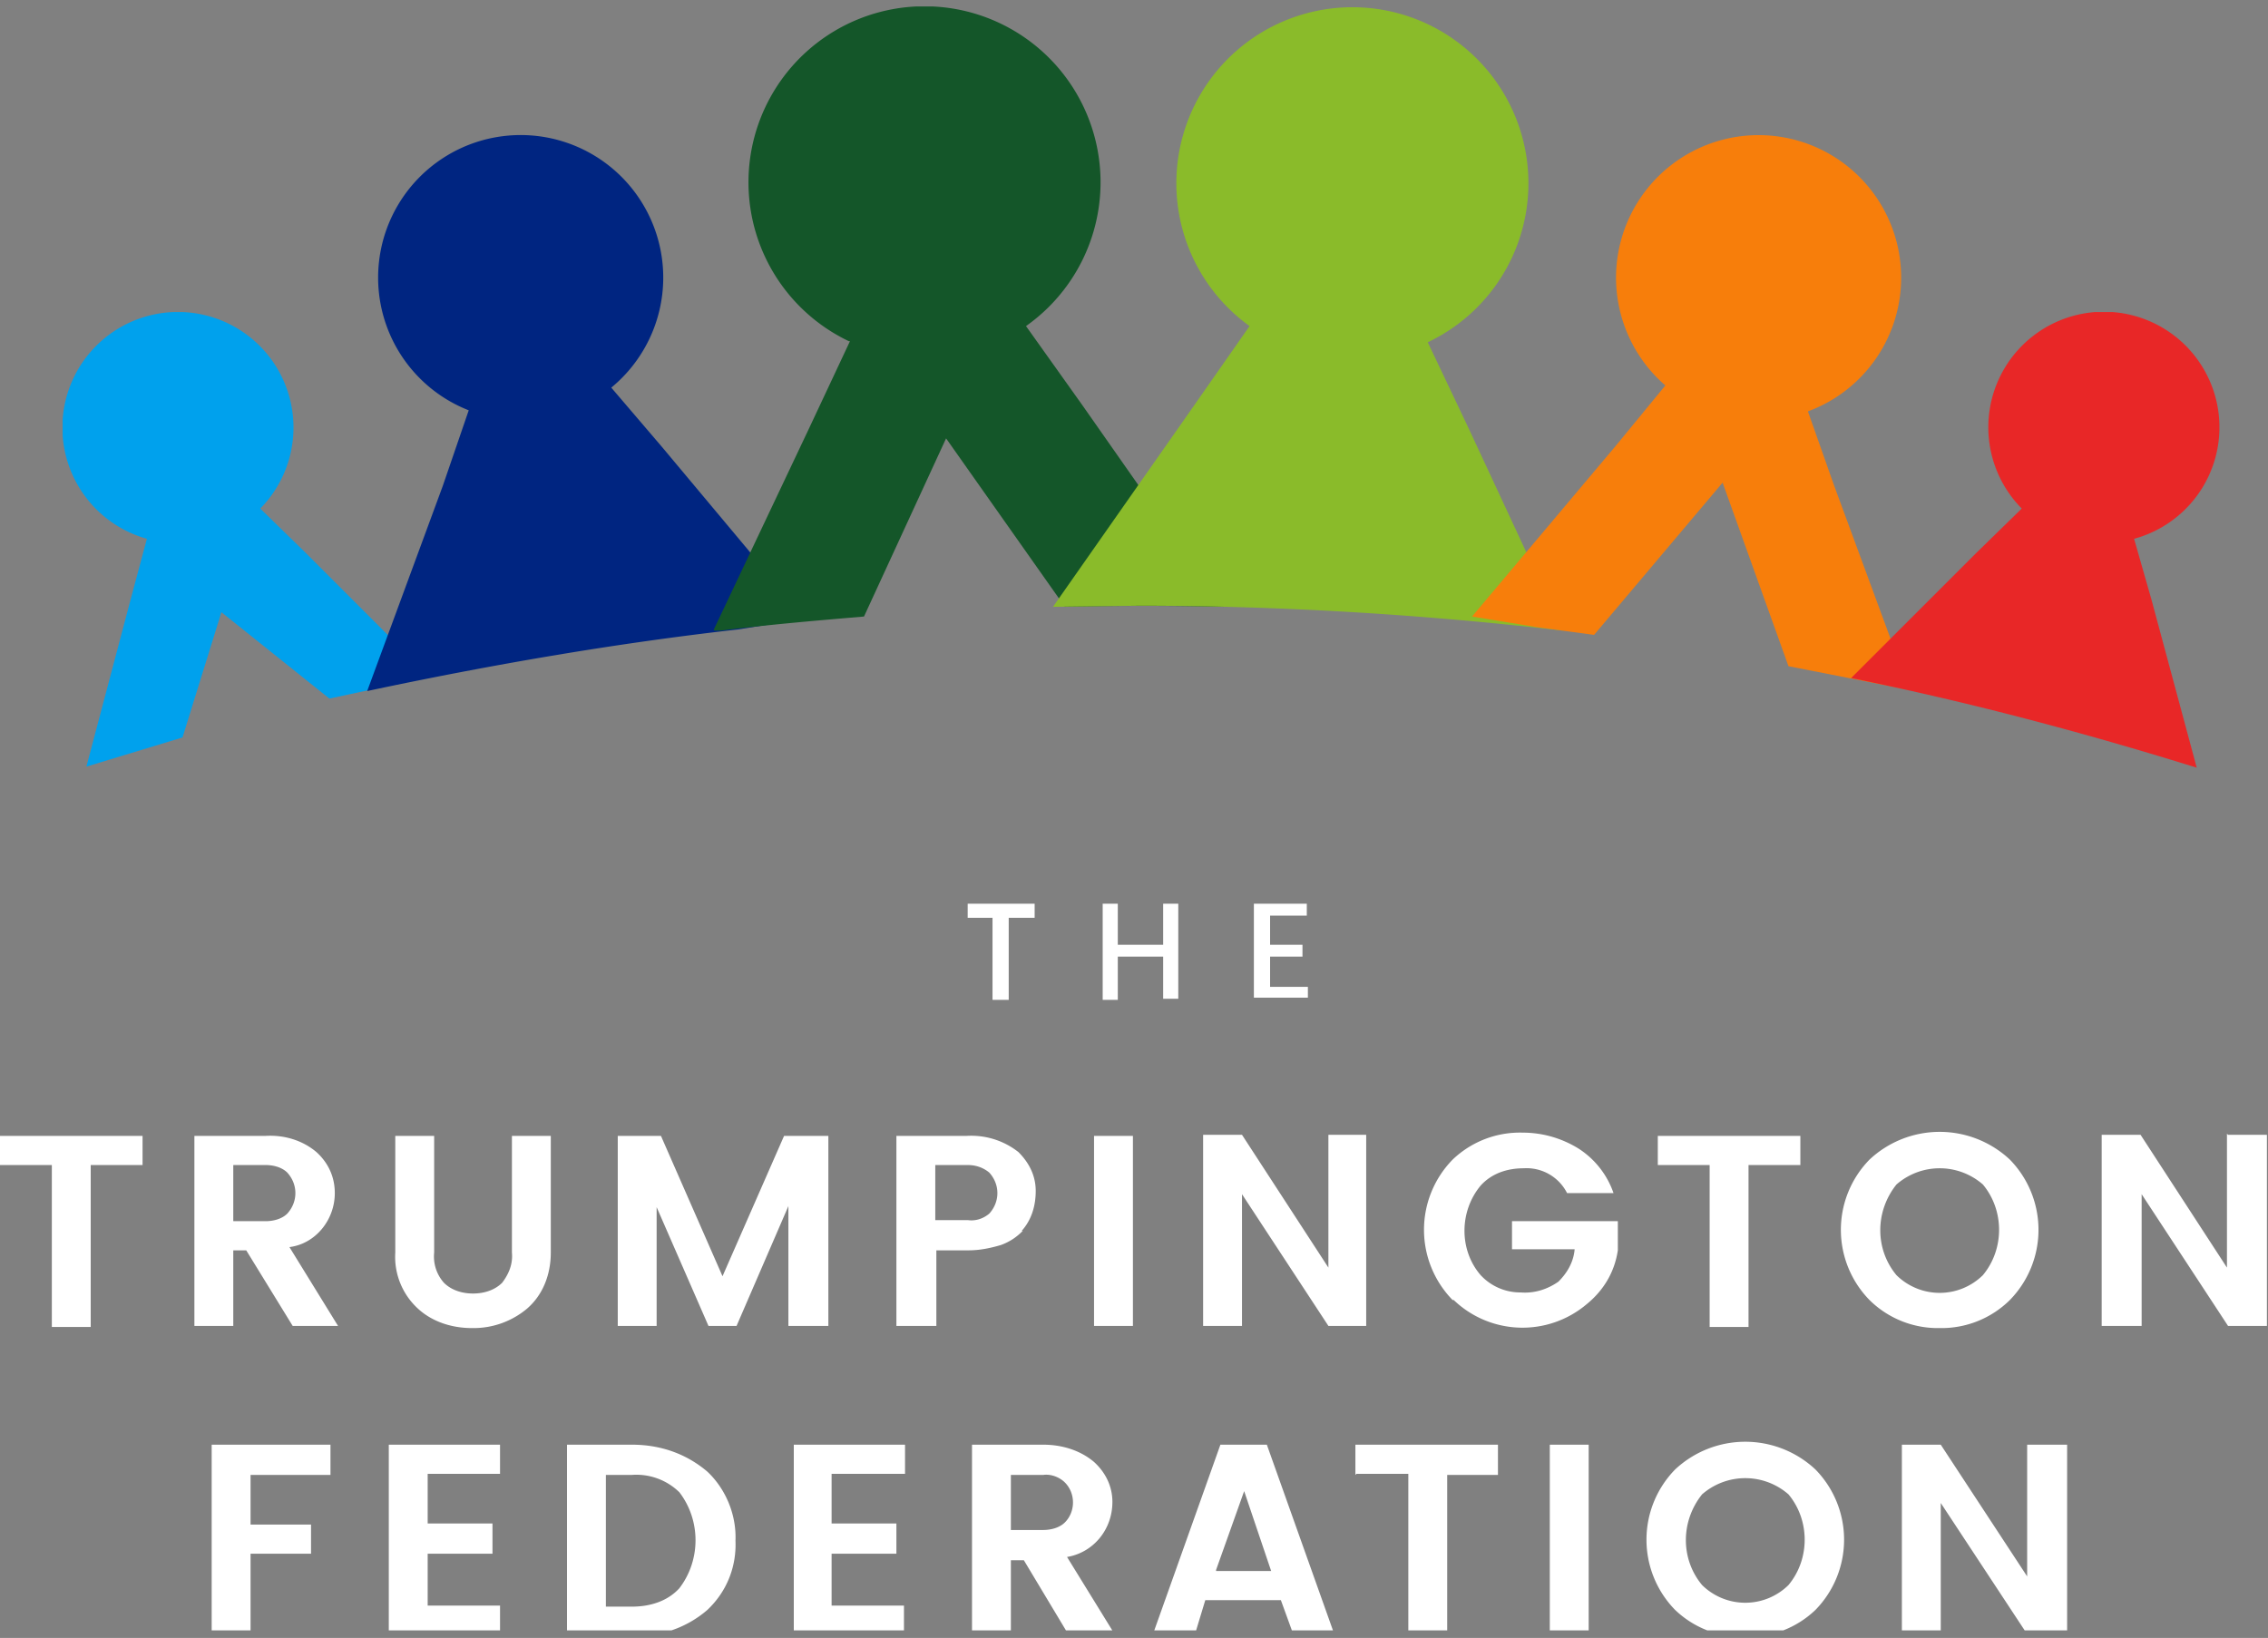 <svg xmlns="http://www.w3.org/2000/svg" xmlns:xlink="http://www.w3.org/1999/xlink" viewBox="0 0 210 151.7"><rect x="0" y="0" width="210" height="151.7" fill="#808080" stroke="none"/><defs><path id="reuse-0" fill="none" d="M0 0h210v151H0z"/></defs><defs><clipPath id="a"><use xlink:href="#reuse-0"/></clipPath><clipPath id="b"><use xlink:href="#reuse-0"/></clipPath><clipPath id="c"><path fill="none" d="M5.8 28.9h34V71h-34z"/></clipPath><clipPath id="d"><path fill="none" d="M34 12.5h40.5V64H34z"/></clipPath><clipPath id="e"><path fill="none" d="M66.1.6h47.2v57.8H66.1z"/></clipPath><clipPath id="f"><path fill="none" d="M97.5.6h47.2v57.8H97.5z"/></clipPath><clipPath id="g"><path fill="none" d="M136.3 12.5h40.5V64h-40.5z"/></clipPath><clipPath id="h"><path fill="none" d="M171.4 28.9h34.1v42.2h-34.1z"/></clipPath><clipPath id="i"><use xlink:href="#reuse-0"/></clipPath></defs><g clip-path="url(#a)"><g clip-path="url(#b)"><g clip-path="url(#c)"><path fill="#00a1ed" d="m13.6 49.9-1.5 5.6L8 71l8.9-2.7 3.6-11.6 10 8 9.3-2-11.5-11.5-4.2-4.1a10.7 10.7 0 1 0-10.5 2.8"/></g><g clip-path="url(#d)"><path fill="#002581" d="M43.4 38 41 45l-7 19c11.3-2.4 22.8-4.4 34.3-5.7l6.3-1-13.3-15.9-4.7-5.5A13.2 13.2 0 1 0 43.4 38"/></g><g clip-path="url(#e)"><path fill="#145629" d="m78.7 31.6-3.8 8.1L66 58.5c4.6-.6 9.3-1 14-1.4l7.6-16.5 11 15.6a307.8 307.8 0 0 1 14.7 0l-13.1-18.7-5.2-7.3a16.3 16.3 0 1 0-16.4 1.4"/></g><g clip-path="url(#f)"><path fill="#8abb2a" d="m115.7 30.2-5.1 7.3-13.1 18.7 8-.1c13 0 26.2.8 39.2 2.3L136 39.7l-3.8-8a16.3 16.3 0 1 0-16.5-1.5"/></g><g clip-path="url(#g)"><path fill="#f77e0b" d="m147.6 58.8 11.9-14.1 6.1 17 11.2 2.2-7-19-2.4-6.8a13.2 13.2 0 1 0-13.2-2.4l-4.6 5.6-13.3 15.8 6.1 1 5.2.7"/></g><g clip-path="url(#h)"><path fill="#e82727" d="m183 51.2-11.6 11.6c10.8 2.2 21.4 5 32 8.3l-4.2-15.6-1.6-5.6a10.7 10.7 0 1 0-10.4-2.8l-4.2 4.1Z"/></g></g><path fill="#fff" d="M89.6 84.9v-1.2h6.2V85h-2.4v7.6h-1.5V85h-2.3ZM107.7 83.7h1.4v8.8h-1.4v-3.9h-4.2v4h-1.4v-8.9h1.4v3.8h4.2v-3.8ZM121 83.7v1.1h-3.4v2.7h3v1.1h-3v2.8h3.5v1h-5v-8.7h5ZM0 105.2v2.7h4.8v15h3.6v-15h4.8v-2.7H0Z"/><g fill="#fff" clip-path="url(#i)"><path d="M21.6 115.8v7H18v-17.6h6.6c1.7-.1 3.4.4 4.7 1.5 1.1 1 1.7 2.3 1.7 3.8 0 2.5-1.8 4.7-4.2 5l4.5 7.3h-4.2l-4.3-7h-1.2Zm0-7.9v5.2h3c.7 0 1.5-.2 2-.7 1-1.1 1-2.7 0-3.8-.5-.5-1.3-.7-2-.7h-3ZM36.6 116v-10.8h3.6V116c-.1 1 .2 2 .9 2.8.7.7 1.7 1 2.7 1 1 0 2-.3 2.7-1 .6-.8 1-1.7.9-2.8v-10.8H51V116c0 2-.7 3.9-2.2 5.2a7.7 7.7 0 0 1-5.1 1.8c-1.9 0-3.7-.6-5-1.8a6.5 6.5 0 0 1-2.1-5.2M76.7 105.2v17.6H73v-11.1l-4.8 11.1h-2.6l-4.8-11v11h-3.6v-17.6h4l5.7 13 5.7-13h4ZM94.7 114c-.6.6-1.2 1-2 1.3-1 .3-2 .5-3 .5h-3v7H83v-17.6h6.5c1.7-.1 3.4.4 4.8 1.5 1 1 1.6 2.2 1.6 3.6s-.4 2.7-1.3 3.7m-8-1h3c.7.1 1.4-.1 2-.6 1-1.1 1-2.7 0-3.8-.6-.5-1.3-.7-2-.7h-3v5.2ZM101.3 105.2h3.6v17.6h-3.6zM123 105.1h3.5v17.7H123l-8-12.2v12.2h-3.6v-17.7h3.6l8 12.3V105ZM134.5 120.4a9.3 9.3 0 0 1 0-13 9 9 0 0 1 6.5-2.5c1.8 0 3.6.5 5.2 1.5a8 8 0 0 1 3.2 4.1h-4.3a4.2 4.2 0 0 0-4-2.3c-1.6 0-3 .5-4 1.6-2 2.4-2 6 0 8.3a5 5 0 0 0 3.7 1.6c1.3.1 2.5-.3 3.5-1 .8-.8 1.4-1.8 1.5-3H140v-2.6h9.8v2.7c-.3 2-1.3 3.7-2.9 5a9.2 9.2 0 0 1-12.3-.4M153.5 108v-2.8h13.2v2.7h-4.8v15h-3.6v-15h-4.8ZM179.6 123a9 9 0 0 1-6.5-2.6 9.3 9.3 0 0 1 0-13 9.5 9.5 0 0 1 13 0 9.3 9.3 0 0 1 0 13 9 9 0 0 1-6.5 2.6m4-4.9c2-2.4 2-6 0-8.4-2.3-2-5.7-2-8 0-2 2.5-2 6 0 8.4a5.7 5.7 0 0 0 8 0M206.3 105.1h3.6v17.7h-3.6l-8-12.2v12.2h-3.7v-17.7h3.6l8 12.3V105ZM19.6 151.5v-17.7h11v2.8h-7.4v4.6h5.6v2.7h-5.6v7.6h-3.6ZM46.3 133.8v2.7h-6.7v4.6h6v2.8h-6v4.8h6.7v2.8H36v-17.7h10.3ZM58.5 133.8c2.6 0 5 .8 7 2.5 1.7 1.6 2.7 4 2.6 6.4.1 2.4-.8 4.7-2.6 6.4a9.9 9.9 0 0 1-7 2.4h-6v-17.7h6Zm-2.4 15h2.4c1.7 0 3.3-.5 4.4-1.7 2-2.6 2-6.3 0-8.9a5.7 5.7 0 0 0-4.4-1.6h-2.4v12.2ZM83.8 133.8v2.7H77v4.6h6v2.8h-6v4.8h6.7v2.8H73.5v-17.7h10.3ZM93.6 144.4v7H90v-17.6h6.6c1.7 0 3.4.5 4.7 1.6 1.1 1 1.7 2.3 1.7 3.7 0 2.6-1.8 4.7-4.2 5.1l4.5 7.3H99l-4.2-7h-1.2Zm0-7.8v5.1h3c.7 0 1.5-.2 2-.7 1-1 1-2.7 0-3.7-.5-.5-1.3-.8-2-.7h-3ZM119.8 151.5l-1.2-3.3h-7l-1 3.3h-3.9l6.3-17.7h4.3l6.3 17.7h-3.8Zm-7.2-6h5.1l-2.5-7.4-2.6 7.3ZM125.5 136.6v-2.8h13.2v2.8H134v14.9h-3.6v-15h-4.8ZM143.5 133.8h3.6v17.6h-3.6zM161.6 151.6a9 9 0 0 1-6.5-2.5 9.3 9.3 0 0 1 0-13 9.5 9.5 0 0 1 13 0 9.3 9.3 0 0 1 0 13 9 9 0 0 1-6.5 2.5m4-4.8c2-2.4 2-6 0-8.4-2.3-2-5.7-2-8 0-2 2.5-2 6 0 8.4a5.7 5.7 0 0 0 8 0M187.8 133.8h3.6v17.7h-3.6l-8.1-12.3v12.3h-3.6v-17.7h3.6l8 12.2v-12.2Z"/></g></g></svg>